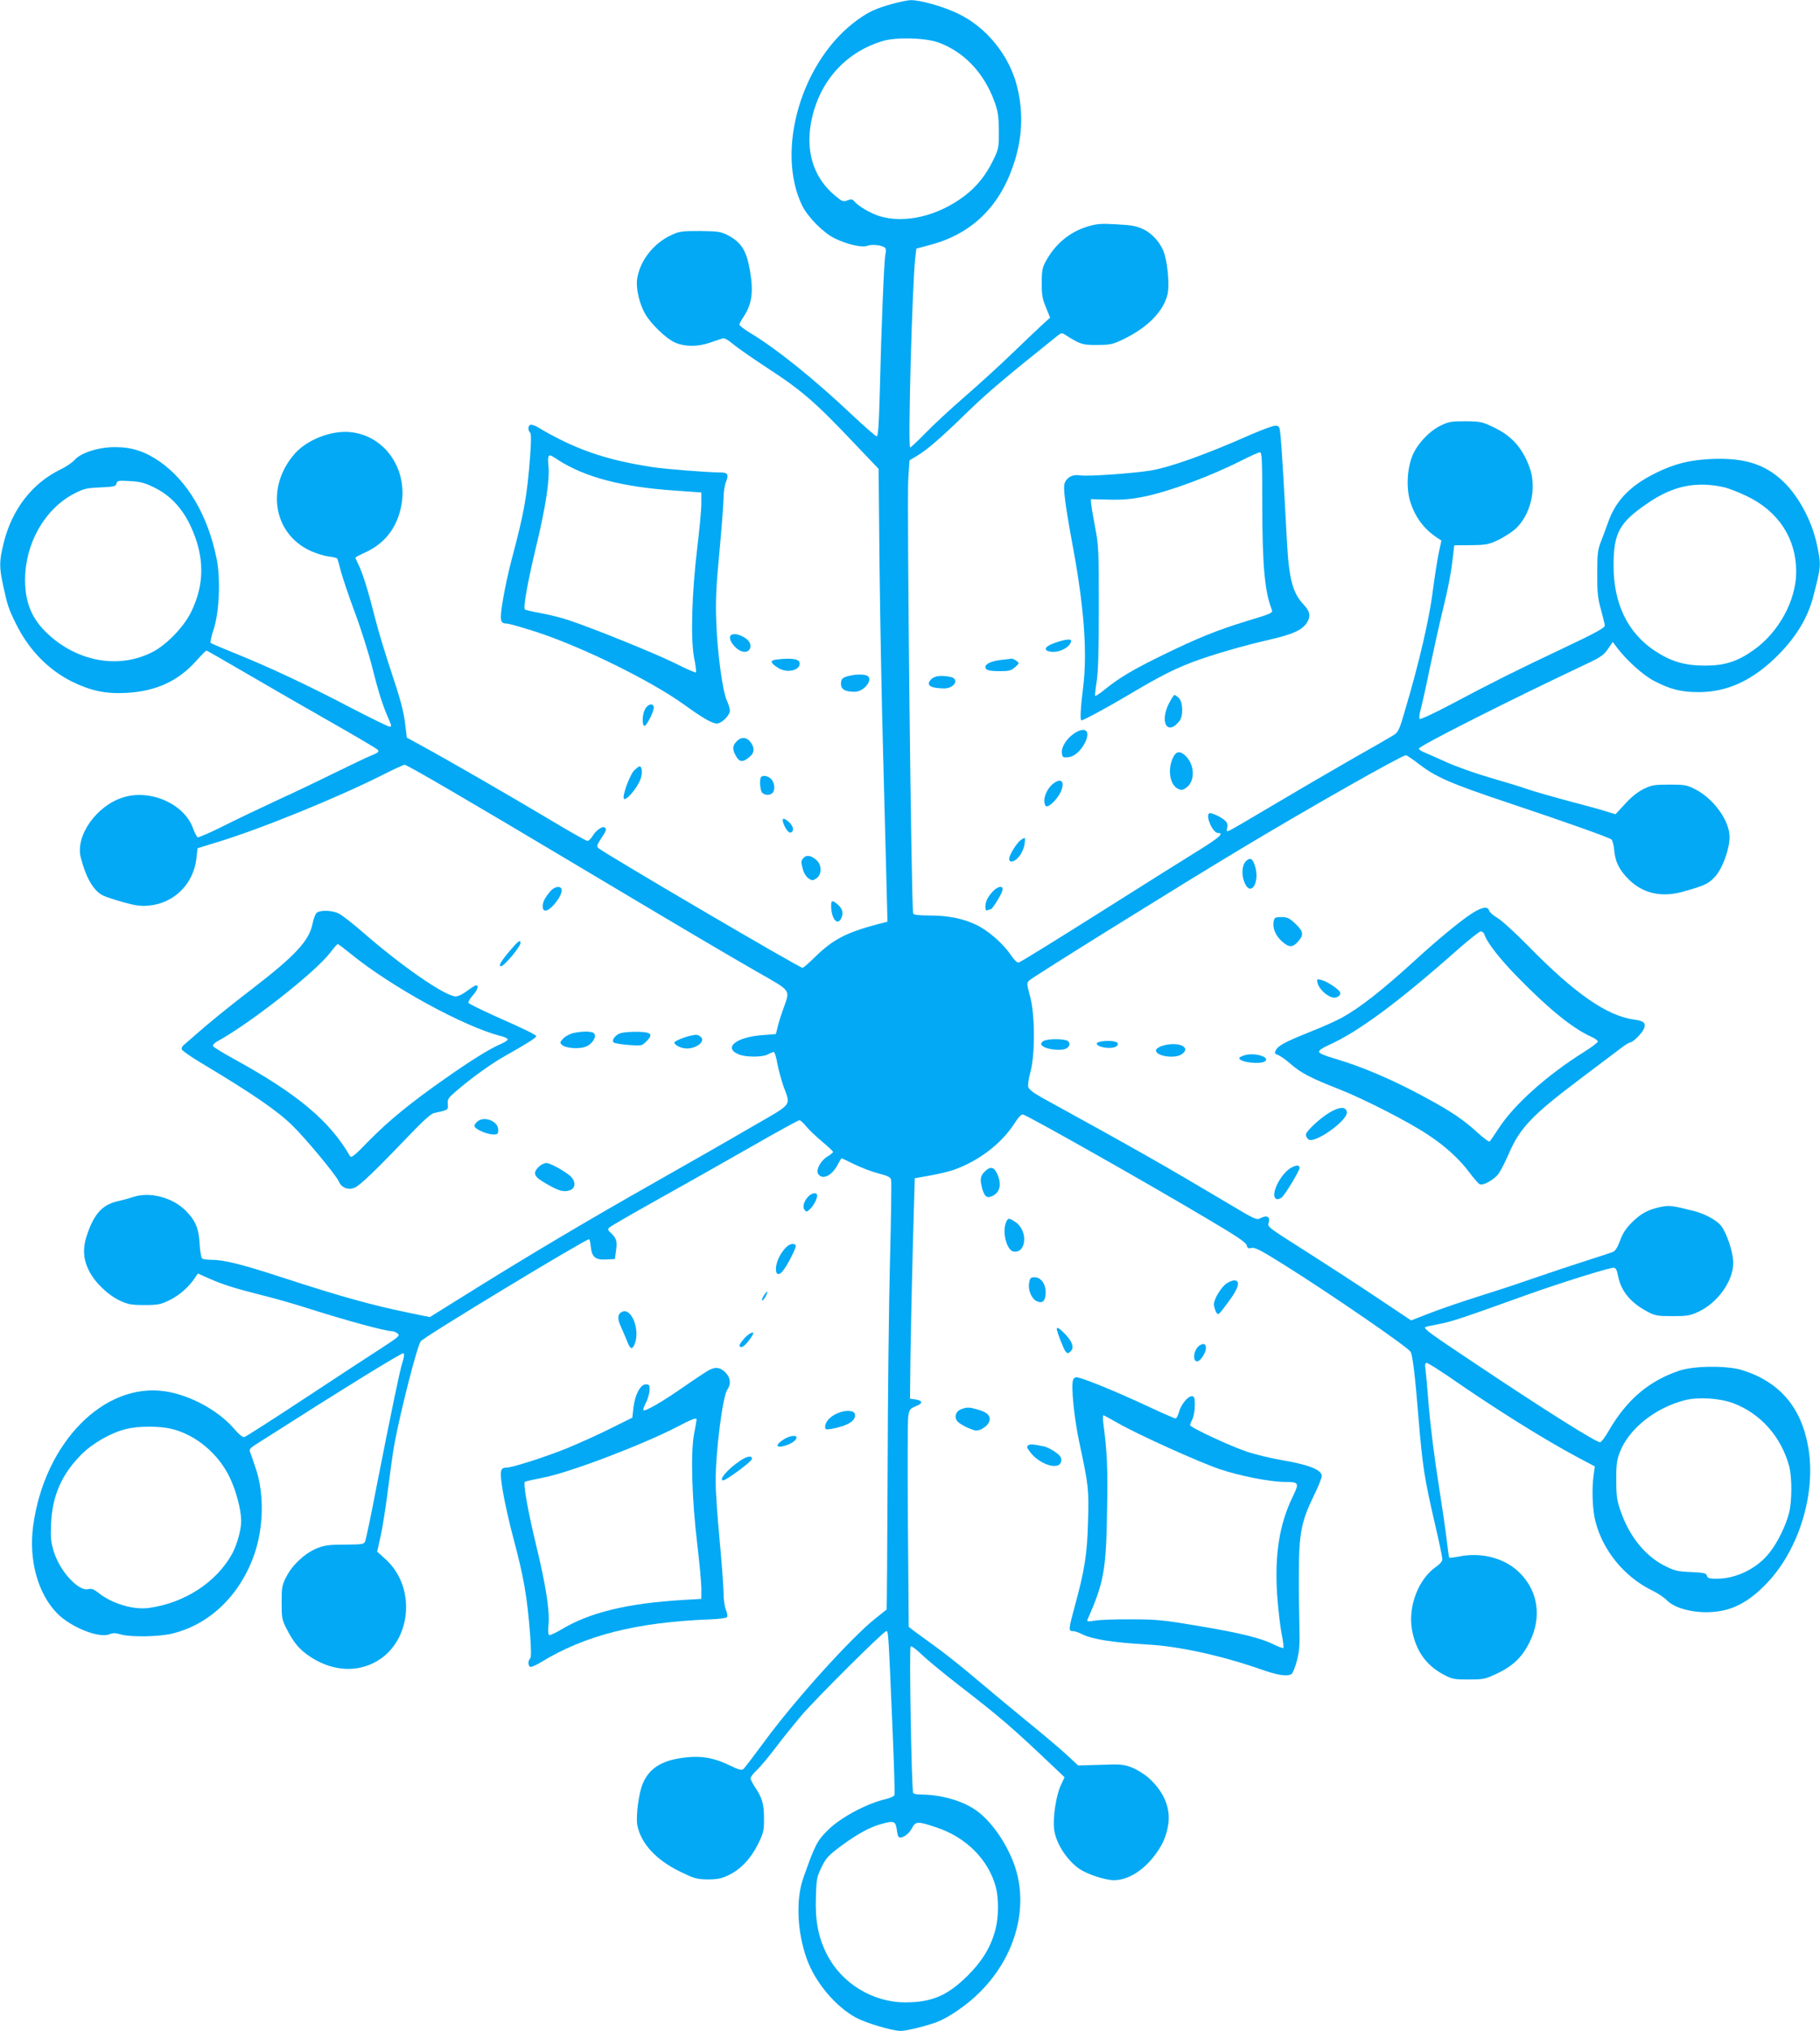 <?xml version="1.0" standalone="no"?>
<!DOCTYPE svg PUBLIC "-//W3C//DTD SVG 20010904//EN"
 "http://www.w3.org/TR/2001/REC-SVG-20010904/DTD/svg10.dtd">
<svg version="1.0" xmlns="http://www.w3.org/2000/svg"
 width="1147pt" height="1280pt" viewBox="0 0 1147 1280"
 preserveAspectRatio="xMidYMid meet">
<g transform="translate(0,1280) scale(0.1,-0.1)"
fill="#03a9f4" stroke="none">
<path d="M5625 12776 c-106 -30 -146 -48 -219 -100 -353 -252 -522 -823 -349
-1175 36 -71 133 -169 203 -203 83 -40 172 -60 207 -47 29 11 90 4 110 -12 7
-7 8 -21 3 -42 -8 -33 -25 -431 -36 -889 -5 -188 -10 -258 -19 -258 -6 0 -76
61 -156 136 -236 223 -474 415 -637 513 -39 24 -72 48 -72 55 0 6 11 27 24 46
55 82 66 158 42 297 -23 128 -55 178 -146 224 -40 19 -60 22 -170 23 -114 0
-130 -2 -180 -26 -114 -53 -199 -164 -215 -279 -8 -57 15 -156 52 -219 37 -63
129 -152 185 -178 62 -28 145 -29 224 -1 32 11 67 23 77 26 12 4 34 -8 66 -35
27 -23 121 -88 209 -146 230 -150 308 -218 571 -496 l138 -145 6 -620 c4 -341
14 -861 22 -1155 8 -294 17 -657 21 -807 l7 -272 -59 -15 c-202 -54 -282 -96
-393 -203 -40 -40 -78 -73 -83 -73 -20 0 -1255 725 -1287 755 -12 12 -9 21 18
61 34 52 36 60 21 69 -15 10 -56 -20 -76 -55 -10 -16 -24 -30 -32 -30 -7 0
-118 62 -245 139 -235 140 -622 364 -798 460 l-95 52 -12 97 c-9 71 -31 153
-81 302 -38 113 -86 270 -106 350 -41 164 -79 288 -106 342 -11 21 -19 40 -19
43 0 3 26 17 57 31 123 55 199 149 229 282 53 237 -98 460 -323 479 -119 10
-268 -49 -345 -136 -184 -209 -137 -503 97 -612 34 -16 86 -32 114 -36 28 -3
54 -9 57 -14 2 -4 13 -41 23 -82 11 -40 49 -154 86 -253 37 -98 87 -256 111
-350 40 -160 68 -247 108 -336 14 -33 14 -38 1 -38 -8 0 -122 56 -253 124
-259 136 -508 253 -727 341 -77 31 -143 59 -147 63 -4 4 4 43 19 87 35 108 44
318 18 445 -55 271 -182 487 -357 610 -92 64 -176 92 -281 92 -103 1 -219 -36
-257 -81 -14 -16 -55 -44 -91 -61 -176 -86 -303 -250 -355 -459 -29 -117 -30
-151 -4 -272 26 -122 35 -149 81 -241 80 -163 204 -290 353 -364 119 -58 211
-78 341 -71 188 10 327 74 441 201 32 36 62 66 65 66 3 0 118 -66 255 -146
137 -80 376 -218 531 -306 155 -88 287 -166 294 -174 9 -12 2 -18 -42 -36 -30
-12 -138 -64 -240 -114 -103 -51 -263 -127 -355 -169 -93 -43 -240 -113 -328
-157 -87 -44 -163 -77 -170 -75 -6 3 -19 28 -29 55 -54 155 -270 251 -442 196
-167 -52 -301 -242 -266 -378 32 -127 80 -210 140 -240 14 -7 70 -26 124 -41
77 -22 112 -27 161 -23 161 13 286 135 304 299 l7 63 120 37 c270 81 763 282
1046 425 69 35 132 64 139 64 16 0 410 -230 1105 -645 684 -408 884 -526 1120
-662 217 -124 205 -107 161 -233 -15 -41 -31 -93 -36 -116 l-10 -41 -86 -7
c-165 -12 -248 -80 -149 -121 44 -19 152 -19 185 0 14 8 30 14 36 15 6 0 16
-31 22 -69 7 -37 24 -102 38 -142 47 -134 68 -107 -198 -261 -128 -75 -401
-231 -606 -347 -429 -243 -786 -455 -1160 -688 l-263 -164 -127 26 c-235 48
-440 105 -807 225 -252 82 -363 110 -442 110 -26 0 -53 4 -59 8 -6 4 -13 45
-16 92 -5 99 -26 148 -89 211 -82 82 -224 119 -326 86 -27 -9 -71 -21 -98 -27
-97 -21 -150 -78 -194 -205 -31 -87 -28 -158 9 -232 37 -75 120 -155 197 -191
50 -23 71 -27 153 -27 87 0 101 3 161 32 62 31 122 84 160 143 l16 24 69 -31
c88 -39 164 -63 339 -107 77 -19 203 -55 280 -80 256 -81 494 -146 537 -146 8
0 23 -6 33 -14 18 -13 10 -20 -100 -92 -66 -42 -284 -185 -484 -317 -200 -132
-372 -242 -381 -244 -10 -3 -35 17 -68 56 -100 114 -274 208 -430 232 -387 59
-763 -325 -833 -849 -29 -215 30 -427 152 -551 86 -87 263 -158 329 -131 21 9
38 9 71 -1 62 -18 240 -15 323 5 240 58 432 245 521 506 57 169 60 378 7 535
-17 50 -33 98 -37 107 -5 12 4 23 32 41 591 377 929 585 936 578 6 -6 3 -29
-7 -58 -16 -50 -67 -294 -167 -803 -32 -168 -63 -314 -68 -325 -7 -18 -18 -19
-127 -20 -100 0 -128 -4 -176 -23 -76 -31 -156 -105 -193 -179 -28 -53 -30
-67 -30 -163 0 -98 2 -109 32 -167 44 -86 79 -128 144 -172 131 -88 278 -104
403 -42 236 116 278 469 77 653 l-54 49 21 94 c12 51 33 185 47 297 14 112 32
241 41 288 37 202 144 621 166 647 24 30 1037 643 1061 643 3 0 7 -20 10 -45
7 -68 28 -86 96 -83 l56 3 7 50 c9 61 3 81 -30 112 -22 20 -24 26 -11 37 8 8
145 87 304 176 160 89 423 238 586 331 162 93 301 169 307 169 6 0 25 -17 42
-38 17 -21 62 -64 100 -96 39 -32 70 -62 70 -66 0 -5 -16 -17 -35 -29 -43 -25
-74 -84 -59 -109 26 -42 88 -12 124 59 11 21 22 39 24 39 2 0 39 -18 82 -39
44 -21 112 -47 152 -57 58 -15 74 -23 78 -40 3 -12 0 -239 -7 -505 -7 -266
-14 -871 -15 -1343 -2 -472 -5 -859 -6 -860 -2 -1 -34 -27 -73 -58 -158 -127
-511 -519 -701 -779 -64 -87 -122 -163 -130 -169 -10 -9 -30 -3 -86 24 -90 44
-169 60 -262 51 -156 -14 -242 -64 -285 -166 -25 -56 -44 -204 -35 -259 21
-116 117 -222 272 -297 89 -43 103 -47 172 -48 60 0 86 5 130 26 76 35 142
105 187 196 35 71 38 84 38 162 0 92 -11 129 -57 198 -15 23 -28 48 -28 55 0
8 18 32 41 53 23 22 75 85 117 140 41 55 114 145 160 200 96 112 521 535 538
535 13 0 13 -6 40 -643 9 -208 14 -384 11 -391 -3 -8 -29 -19 -59 -26 -115
-27 -276 -113 -355 -189 -73 -71 -85 -94 -160 -306 -49 -137 -39 -346 23 -515
55 -149 183 -299 310 -367 66 -35 229 -83 282 -83 35 0 163 32 227 56 75 29
190 108 266 184 207 204 299 481 243 733 -34 156 -151 341 -265 419 -86 60
-219 97 -346 98 -23 0 -45 4 -48 10 -10 17 -26 913 -16 923 5 5 34 -16 72 -53
35 -33 138 -118 228 -188 263 -203 342 -271 608 -524 l62 -59 -24 -52 c-29
-63 -50 -199 -42 -273 9 -87 78 -196 160 -253 50 -34 163 -71 217 -71 84 0
176 54 249 146 52 66 77 118 91 190 22 110 -20 217 -119 307 -29 26 -77 55
-109 68 -51 19 -71 21 -197 16 l-140 -4 -70 65 c-38 35 -140 122 -225 191 -85
69 -234 193 -330 274 -96 82 -224 184 -285 227 -60 44 -121 87 -134 98 l-24
19 -5 640 c-3 352 -2 661 2 687 7 43 11 48 47 63 47 18 46 36 -2 43 l-34 5 3
270 c2 149 9 461 15 694 l12 425 95 17 c52 9 118 25 145 34 159 55 302 163
386 291 30 47 46 63 58 59 54 -20 779 -430 1164 -659 179 -106 239 -146 244
-164 4 -19 10 -22 32 -17 21 4 60 -16 206 -108 297 -186 780 -519 795 -547 13
-24 28 -147 50 -420 25 -301 37 -377 100 -650 28 -119 50 -225 50 -237 0 -12
-15 -31 -40 -48 -112 -78 -178 -252 -151 -399 24 -129 87 -219 193 -277 60
-32 68 -34 163 -34 96 0 104 2 183 39 96 46 155 102 200 193 83 163 55 335
-73 452 -92 83 -231 118 -365 92 -34 -7 -64 -10 -66 -8 -3 2 -9 47 -15 98 -5
52 -30 220 -54 374 -25 154 -51 368 -60 475 -8 107 -18 214 -21 238 -5 32 -3
42 7 42 8 0 70 -39 139 -86 299 -207 593 -391 813 -509 l108 -57 -8 -57 c-12
-86 -7 -219 12 -291 47 -183 182 -348 355 -433 36 -17 79 -46 95 -63 43 -45
146 -76 252 -75 146 1 257 55 382 187 200 212 307 565 257 852 -44 255 -183
415 -421 488 -95 28 -298 26 -390 -4 -191 -64 -331 -182 -443 -374 -24 -43
-51 -78 -58 -78 -26 0 -352 205 -781 492 -294 196 -331 223 -321 234 3 2 42
11 87 19 81 16 134 33 551 183 206 74 519 172 549 172 14 0 21 -13 29 -55 19
-94 80 -167 185 -222 47 -25 62 -28 157 -28 93 0 111 3 163 27 122 57 220 194
220 307 1 65 -39 185 -76 235 -28 36 -106 78 -177 95 -136 34 -149 35 -205 24
-79 -17 -124 -41 -181 -98 -37 -37 -58 -69 -74 -114 -15 -41 -31 -66 -44 -71
-12 -5 -91 -31 -176 -58 -85 -27 -234 -77 -330 -110 -96 -34 -256 -86 -355
-117 -99 -31 -232 -77 -296 -102 l-116 -45 -214 143 c-118 79 -304 200 -414
270 -289 184 -277 174 -269 205 9 35 -12 47 -49 28 -28 -15 -31 -14 -220 99
-383 228 -569 334 -1157 657 -60 34 -86 54 -90 70 -3 13 3 55 14 94 30 111 29
362 -2 475 -22 81 -22 85 -5 102 24 23 956 603 1328 826 439 264 1020 593
1045 593 6 0 43 -25 83 -56 107 -82 198 -122 557 -242 374 -125 640 -220 656
-233 6 -5 14 -35 17 -67 6 -72 32 -125 89 -182 90 -91 208 -118 344 -80 136
38 161 50 202 94 47 51 92 174 92 251 0 103 -101 242 -217 301 -53 27 -67 29
-163 29 -95 0 -111 -3 -162 -28 -37 -18 -78 -51 -117 -94 l-60 -65 -48 15
c-26 9 -134 39 -238 66 -105 28 -224 62 -265 76 -41 15 -151 48 -244 75 -92
27 -212 70 -265 94 -54 25 -117 52 -140 62 -23 9 -40 21 -39 26 7 20 568 303
1057 534 87 41 108 55 134 93 l31 45 30 -40 c62 -80 162 -170 231 -206 104
-54 174 -71 286 -70 171 1 324 70 472 211 129 123 209 252 245 393 50 195 50
194 22 328 -28 132 -99 273 -185 368 -121 131 -261 180 -485 169 -136 -7 -230
-31 -347 -89 -159 -79 -249 -172 -297 -306 -15 -42 -37 -102 -49 -132 -18 -47
-21 -76 -21 -195 0 -117 3 -154 23 -225 13 -47 24 -93 25 -103 1 -13 -58 -46
-259 -141 -294 -139 -437 -210 -710 -355 -104 -55 -193 -97 -198 -92 -5 5 -1
33 7 62 8 30 34 144 56 254 23 110 61 281 85 380 25 99 51 229 57 289 l13 109
105 1 c95 1 111 4 171 32 37 18 85 49 108 69 98 89 138 259 91 388 -46 126
-114 201 -229 255 -71 34 -82 36 -176 37 -90 0 -106 -3 -157 -28 -73 -36 -150
-119 -179 -195 -33 -86 -37 -209 -9 -291 32 -96 87 -168 170 -222 l24 -16 -17
-79 c-9 -43 -26 -153 -38 -244 -21 -169 -87 -454 -172 -739 -39 -135 -44 -145
-77 -166 -19 -12 -141 -82 -270 -155 -129 -74 -350 -203 -491 -287 -141 -84
-264 -156 -274 -159 -15 -6 -17 -3 -11 19 4 17 1 31 -10 42 -25 25 -95 58
-105 48 -21 -21 25 -123 57 -123 40 0 10 -27 -108 -101 -73 -45 -357 -223
-632 -397 -274 -173 -505 -316 -515 -318 -10 -3 -27 13 -50 46 -49 73 -142
154 -216 190 -86 41 -178 60 -298 60 -69 0 -99 4 -102 13 -12 38 -40 2582 -31
2739 l8 117 44 26 c66 39 153 114 319 276 124 121 251 228 571 484 22 17 27
18 47 5 96 -61 109 -65 202 -64 82 0 96 3 165 36 155 75 255 178 279 287 11
53 1 179 -20 249 -19 64 -72 127 -131 156 -44 21 -73 27 -169 32 -102 6 -125
4 -186 -14 -114 -35 -205 -112 -264 -222 -20 -38 -24 -59 -24 -135 0 -75 5
-101 27 -153 l26 -64 -56 -51 c-31 -29 -115 -108 -187 -178 -71 -69 -204 -190
-295 -269 -91 -79 -203 -183 -250 -232 -47 -48 -89 -88 -94 -88 -15 0 13 1027
32 1194 l7 59 89 24 c256 68 432 236 522 501 58 170 65 333 23 500 -49 193
-192 370 -369 455 -95 46 -242 88 -303 86 -18 -1 -68 -11 -112 -23z m290 -244
c161 -59 288 -193 353 -374 22 -62 26 -90 27 -183 0 -106 -1 -113 -36 -185
-46 -95 -103 -166 -182 -226 -167 -126 -375 -175 -535 -126 -57 18 -135 64
-160 95 -10 12 -19 13 -42 4 -26 -10 -33 -7 -75 28 -143 117 -195 294 -146
499 56 236 219 411 446 478 86 25 267 20 350 -10z m-4942 -2805 c100 -49 175
-129 228 -242 89 -190 90 -367 3 -543 -45 -92 -152 -204 -240 -250 -209 -109
-469 -66 -660 110 -102 94 -146 198 -146 343 0 228 122 444 304 541 67 35 81
38 170 42 86 4 97 6 102 24 4 19 11 20 85 16 67 -4 93 -11 154 -41z m9897 1
c25 -6 87 -30 139 -55 199 -95 311 -267 311 -476 0 -182 -110 -383 -271 -496
-101 -71 -180 -96 -304 -96 -128 0 -215 26 -319 95 -169 114 -257 296 -257
535 0 205 35 271 214 393 161 111 308 141 487 100z m54 -5772 c172 -65 302
-212 352 -398 18 -70 18 -219 -1 -293 -21 -83 -74 -190 -124 -252 -78 -99
-209 -163 -331 -163 -48 0 -58 3 -63 19 -4 16 -17 19 -99 23 -83 3 -104 8
-162 37 -125 61 -227 186 -282 346 -24 69 -28 95 -28 195 -1 95 3 125 21 174
56 149 223 283 411 331 85 22 220 13 306 -19z m-9845 -161 c152 -36 295 -154
368 -305 41 -85 73 -205 73 -277 0 -54 -26 -148 -56 -204 -99 -181 -300 -312
-525 -343 -97 -14 -234 27 -317 94 -31 24 -45 30 -66 24 -61 -15 -180 114
-217 238 -18 58 -21 87 -17 176 8 175 66 308 188 432 73 74 190 141 287 164
77 19 203 19 282 1z m4572 -2522 c3 -24 8 -46 12 -50 16 -15 63 14 83 52 24
47 36 48 154 8 189 -62 330 -204 376 -377 18 -68 18 -187 -1 -261 -28 -112
-82 -202 -175 -295 -127 -127 -227 -170 -395 -170 -206 0 -402 121 -494 303
-54 107 -74 211 -69 357 3 119 6 131 36 193 29 59 43 73 127 136 103 75 176
115 252 136 75 21 87 17 94 -32z"/>
<path d="M3343 10123 c-16 -6 -17 -35 -2 -50 7 -7 7 -51 0 -149 -20 -255 -37
-351 -115 -645 -20 -74 -45 -190 -56 -257 -22 -133 -19 -152 24 -152 13 0 96
-24 187 -53 289 -95 717 -305 929 -457 119 -86 178 -120 208 -120 30 0 82 52
82 81 0 13 -9 41 -19 63 -27 57 -61 308 -67 500 -5 128 -1 217 20 438 14 152
26 306 26 341 0 36 7 81 16 102 18 43 10 57 -32 57 -90 1 -343 21 -424 33
-302 45 -500 114 -735 255 -16 9 -36 15 -42 13z m176 -223 c169 -108 400 -169
734 -192 l167 -12 0 -71 c0 -38 -12 -164 -26 -280 -34 -283 -42 -568 -20 -689
10 -48 15 -91 12 -94 -3 -3 -61 22 -128 56 -127 63 -512 219 -670 272 -50 17
-131 37 -182 46 -50 9 -94 19 -98 23 -12 11 18 177 72 401 59 246 84 412 77
496 -6 56 -3 74 11 74 3 0 26 -13 51 -30z"/>
<path d="M7890 10064 c-289 -128 -507 -206 -635 -229 -107 -18 -398 -39 -448
-31 -45 8 -83 -11 -97 -48 -11 -31 1 -129 55 -421 68 -372 88 -655 61 -867
-16 -128 -20 -208 -11 -208 14 0 165 82 305 165 185 110 273 155 392 201 119
45 323 105 491 143 144 33 203 60 233 106 26 40 20 72 -19 113 -71 75 -94 162
-107 407 -17 324 -32 579 -39 650 -6 66 -8 70 -31 72 -14 1 -81 -23 -150 -53z
m65 -451 c1 -380 15 -539 60 -655 8 -21 2 -24 -160 -73 -180 -55 -309 -107
-520 -210 -197 -96 -280 -146 -373 -221 -30 -25 -57 -42 -60 -40 -2 3 2 43 9
88 10 61 14 187 14 468 0 363 -1 392 -24 510 -13 69 -24 136 -25 150 l-1 24
115 -3 c86 -2 140 3 216 18 169 35 425 130 629 234 50 25 97 46 105 46 13 1
15 -43 15 -336z"/>
<path d="M4618 8802 c-53 -11 25 -117 80 -110 37 4 43 51 10 78 -28 24 -67 37
-90 32z"/>
<path d="M6647 8748 c-67 -23 -76 -51 -18 -56 54 -5 121 34 121 70 0 13 -42 8
-103 -14z"/>
<path d="M4892 8643 c-40 -5 -38 -20 8 -50 55 -38 140 -21 140 26 0 28 -48 36
-148 24z"/>
<path d="M6310 8641 c-61 -7 -100 -25 -100 -45 0 -20 23 -26 95 -26 54 0 68 4
92 25 27 24 28 25 9 40 -11 8 -25 14 -30 14 -6 -1 -36 -5 -66 -8z"/>
<path d="M5354 8541 c-46 -11 -54 -19 -54 -52 0 -34 27 -49 86 -49 65 0 126
89 72 104 -29 7 -64 6 -104 -3z"/>
<path d="M5869 8519 c-36 -36 -9 -56 77 -58 68 -2 105 60 43 73 -59 11 -98 7
-120 -15z"/>
<path d="M7367 8367 c-60 -119 -10 -206 65 -113 26 31 24 120 -2 146 -11 11
-24 20 -28 20 -4 0 -20 -24 -35 -53z"/>
<path d="M4065 8330 c-17 -32 -20 -96 -5 -105 11 -7 60 86 60 115 0 31 -37 25
-55 -10z"/>
<path d="M6769 8177 c-47 -32 -81 -85 -77 -122 3 -27 6 -30 36 -28 42 2 87 42
114 101 31 69 -6 94 -73 49z"/>
<path d="M4642 8127 c-26 -27 -27 -48 -7 -86 24 -47 47 -49 93 -8 28 25 28 56
1 91 -25 32 -59 33 -87 3z"/>
<path d="M7395 8030 c-39 -75 -24 -177 30 -202 22 -10 30 -8 53 9 54 40 52
140 -4 197 -35 34 -60 33 -79 -4z"/>
<path d="M3996 7944 c-23 -24 -66 -133 -66 -170 0 -43 93 63 110 126 10 37 5
70 -10 70 -4 0 -19 -12 -34 -26z"/>
<path d="M4797 7903 c-11 -10 -8 -72 3 -94 12 -21 50 -25 68 -7 19 19 14 66
-8 88 -20 20 -50 26 -63 13z"/>
<path d="M6643 7865 c-48 -33 -76 -109 -54 -143 12 -20 72 36 96 87 27 62 6
90 -42 56z"/>
<path d="M4935 7618 c11 -37 35 -70 48 -65 22 7 19 36 -7 62 -32 31 -50 33
-41 3z"/>
<path d="M6432 7505 c-25 -19 -72 -94 -72 -118 0 -29 38 -19 65 18 15 19 29
52 32 75 6 45 6 46 -25 25z"/>
<path d="M5066 7395 c-19 -19 -19 -27 -5 -78 5 -20 21 -44 34 -53 23 -15 27
-15 50 0 34 22 35 83 3 113 -33 30 -63 37 -82 18z"/>
<path d="M7851 7371 c-23 -23 -28 -81 -10 -128 40 -105 104 -2 66 106 -15 43
-30 48 -56 22z"/>
<path d="M3473 7188 c-37 -42 -53 -72 -53 -100 0 -47 43 -31 90 34 37 51 40
88 7 88 -13 0 -33 -10 -44 -22z"/>
<path d="M6258 7183 c-34 -37 -48 -66 -48 -98 0 -21 4 -26 16 -21 9 3 17 6 19
6 9 0 64 89 71 113 5 22 3 27 -13 27 -11 0 -31 -12 -45 -27z"/>
<path d="M5239 7108 c-7 -83 34 -149 61 -99 17 32 11 61 -16 86 -30 28 -43 31
-45 13z"/>
<path d="M9273 7041 c-69 -45 -214 -164 -358 -296 -205 -187 -344 -296 -458
-359 -34 -19 -125 -60 -202 -90 -156 -63 -199 -85 -215 -116 -9 -17 -7 -22 16
-30 14 -6 49 -30 77 -55 65 -57 128 -90 307 -160 161 -64 441 -207 564 -290
106 -70 194 -151 257 -235 28 -38 57 -71 65 -74 23 -9 90 29 118 66 13 18 42
74 64 125 71 165 146 244 457 478 105 79 214 162 244 184 29 23 58 41 65 41
17 0 77 60 87 88 13 35 -2 48 -63 56 -170 23 -374 164 -668 465 -80 81 -166
160 -192 175 -26 15 -50 36 -53 47 -10 29 -45 23 -112 -20z m82 -130 c15 -50
98 -156 209 -269 196 -201 348 -324 464 -376 23 -10 42 -24 42 -30 0 -6 -39
-36 -87 -66 -231 -144 -442 -333 -537 -480 -27 -41 -53 -79 -57 -84 -4 -5 -40
21 -79 57 -85 78 -162 131 -325 219 -205 112 -404 197 -580 248 -56 16 -91 32
-92 40 -2 10 20 25 60 43 186 83 439 270 817 605 69 61 133 111 142 112 9 0
19 -9 23 -19z"/>
<path d="M1997 7048 c-9 -7 -21 -38 -27 -68 -20 -107 -107 -201 -370 -404
-162 -124 -289 -228 -376 -305 -29 -25 -59 -52 -68 -59 -8 -6 -13 -19 -10 -27
4 -8 56 -45 118 -82 329 -197 479 -300 578 -396 85 -83 276 -313 293 -353 17
-40 60 -57 101 -39 34 15 132 109 331 317 98 103 149 149 169 153 89 19 89 19
86 56 -3 31 3 39 50 80 104 89 225 176 318 228 120 67 190 111 190 120 -1 9
-75 45 -260 127 -91 41 -166 78 -168 84 -2 6 10 26 27 46 31 34 40 64 21 64
-5 0 -30 -16 -56 -35 -26 -20 -57 -35 -72 -35 -66 0 -347 195 -592 410 -58 50
-122 100 -142 111 -42 22 -116 25 -141 7z m213 -259 c252 -207 720 -463 948
-519 23 -6 42 -15 42 -21 0 -5 -19 -18 -42 -28 -71 -30 -194 -107 -353 -219
-220 -154 -356 -266 -480 -392 -96 -99 -111 -110 -120 -95 -128 221 -330 390
-724 607 -74 40 -136 79 -139 85 -2 7 11 21 28 30 208 114 620 438 712 560 22
29 43 53 47 53 3 0 40 -28 81 -61z"/>
<path d="M8027 6994 c-8 -44 11 -90 52 -127 43 -39 66 -40 99 -4 40 44 38 65
-12 113 -40 38 -52 44 -90 44 -39 0 -44 -3 -49 -26z"/>
<path d="M3210 6804 c-53 -63 -71 -94 -53 -94 20 0 123 123 123 146 0 25 -14
14 -70 -52z"/>
<path d="M8304 6603 c8 -34 56 -80 92 -89 33 -9 63 18 45 39 -20 24 -84 64
-115 71 -27 7 -28 6 -22 -21z"/>
<path d="M3617 6290 c-21 -4 -51 -19 -65 -33 -23 -24 -25 -29 -12 -41 25 -25
120 -30 160 -9 41 21 63 68 40 83 -17 11 -68 11 -123 0z"/>
<path d="M3913 6289 c-34 -10 -61 -45 -46 -59 4 -5 46 -12 93 -16 84 -6 85 -6
113 22 45 45 34 59 -53 61 -41 1 -90 -3 -107 -8z"/>
<path d="M4355 6273 c-40 -8 -105 -35 -105 -43 0 -13 26 -30 58 -36 67 -14
148 42 106 73 -18 13 -24 14 -59 6z"/>
<path d="M6569 6234 c-11 -14 -11 -18 5 -29 25 -19 107 -28 139 -16 34 13 36
46 5 55 -47 12 -135 7 -149 -10z"/>
<path d="M6927 6233 c-30 -8 -13 -27 32 -35 51 -9 93 5 85 27 -6 15 -73 20
-117 8z"/>
<path d="M7320 6207 c-19 -7 -35 -19 -35 -27 0 -37 120 -55 163 -24 66 46 -30
84 -128 51z"/>
<path d="M7843 6149 c-18 -5 -33 -14 -33 -18 0 -25 128 -41 160 -21 42 26 -63
59 -127 39z"/>
<path d="M8382 5790 c-63 -37 -152 -120 -152 -142 0 -9 7 -22 16 -29 37 -31
250 120 242 172 -5 35 -44 35 -106 -1z"/>
<path d="M3013 5735 c-13 -9 -23 -23 -23 -31 0 -19 75 -53 118 -54 29 0 32 3
32 30 0 51 -83 87 -127 55z"/>
<path d="M3394 5445 c-39 -40 -29 -62 51 -107 80 -46 110 -53 148 -39 32 12
36 48 10 80 -26 30 -133 91 -160 91 -13 0 -35 -11 -49 -25z"/>
<path d="M8142 5443 c-71 -35 -143 -182 -97 -200 9 -3 24 2 34 11 22 20 111
168 111 184 0 19 -15 21 -48 5z"/>
<path d="M6205 5415 c-27 -26 -30 -50 -15 -106 15 -53 32 -64 68 -45 46 24 56
76 25 141 -20 42 -44 45 -78 10z"/>
<path d="M5093 5258 c-28 -31 -37 -66 -22 -84 10 -13 14 -12 31 3 24 21 48 66
48 88 0 22 -33 18 -57 -7z"/>
<path d="M6339 5093 c-24 -62 7 -175 49 -181 82 -12 91 132 13 185 -43 29 -49
29 -62 -4z"/>
<path d="M4944 4928 c-34 -41 -54 -88 -54 -128 0 -34 18 -40 42 -12 28 32 89
152 83 162 -12 20 -44 10 -71 -22z"/>
<path d="M6486 4716 c-9 -45 15 -102 48 -117 37 -17 56 3 56 56 0 54 -30 95
-70 95 -24 0 -29 -5 -34 -34z"/>
<path d="M7727 4709 c-34 -26 -77 -98 -77 -130 1 -13 7 -35 14 -48 13 -23 14
-22 74 59 68 90 83 140 40 140 -13 0 -35 -10 -51 -21z"/>
<path d="M4814 4635 c-9 -14 -14 -28 -11 -31 3 -3 13 8 22 25 19 37 12 41 -11
6z"/>
<path d="M3922 4533 c-29 -12 -33 -42 -11 -90 12 -27 30 -68 40 -93 20 -53 32
-59 47 -25 39 85 -15 233 -76 208z"/>
<path d="M6660 4424 c0 -17 45 -131 56 -143 11 -12 16 -12 28 -1 27 22 18 58
-25 105 -38 41 -59 55 -59 39z"/>
<path d="M4691 4365 c-34 -39 -39 -55 -17 -55 13 0 49 40 70 78 16 27 -24 10
-53 -23z"/>
<path d="M7557 4318 c-35 -27 -43 -98 -12 -98 20 0 55 54 55 84 0 28 -16 33
-43 14z"/>
<path d="M4465 4163 c-16 -9 -86 -55 -155 -103 -133 -93 -245 -158 -255 -148
-3 3 4 25 16 48 12 23 22 58 23 78 1 33 -2 37 -24 37 -34 0 -69 -66 -78 -147
l-7 -63 -135 -67 c-74 -37 -195 -92 -268 -122 -130 -54 -353 -126 -391 -126
-40 0 -43 -21 -21 -155 12 -69 41 -199 65 -288 67 -251 87 -368 106 -611 7
-98 7 -142 0 -149 -14 -14 -14 -44 0 -52 6 -4 36 9 67 28 279 171 603 253
1071 271 51 2 97 8 102 13 6 6 3 24 -6 46 -8 20 -15 66 -15 104 0 37 -11 190
-25 338 -14 149 -25 313 -25 365 0 192 44 539 74 582 25 35 20 76 -13 109 -33
32 -62 36 -106 12z m-75 -310 c0 -3 -7 -45 -16 -92 -22 -117 -14 -405 20 -691
14 -118 26 -244 26 -281 l0 -66 -117 -7 c-351 -21 -588 -79 -767 -187 -37 -22
-71 -37 -76 -34 -5 3 -7 33 -3 68 8 86 -18 251 -79 502 -53 220 -82 386 -70
396 4 3 58 15 119 27 162 31 619 205 838 318 97 51 125 61 125 47z"/>
<path d="M6763 4104 c-14 -38 6 -245 41 -404 56 -263 59 -285 53 -488 -5 -204
-21 -308 -83 -533 -40 -148 -41 -159 -14 -159 12 0 37 -8 58 -19 67 -33 191
-53 417 -66 197 -11 463 -70 705 -154 113 -40 171 -49 199 -32 8 5 23 42 34
83 16 61 19 97 16 218 -2 80 -4 235 -3 345 0 239 16 320 95 480 27 55 49 110
49 122 0 40 -82 72 -260 102 -64 11 -158 34 -210 51 -108 36 -360 154 -360
168 0 5 7 23 15 38 8 16 15 55 15 87 0 49 -3 57 -19 57 -26 0 -68 -52 -81
-100 -6 -22 -16 -40 -21 -40 -6 0 -73 29 -148 64 -226 106 -446 196 -479 196
-7 0 -15 -7 -19 -16z m282 -273 c127 -73 504 -243 640 -290 127 -43 320 -81
413 -81 89 0 91 -6 49 -93 -84 -173 -115 -365 -98 -622 6 -82 18 -189 27 -237
10 -48 15 -90 12 -94 -3 -3 -29 6 -57 20 -81 41 -208 73 -476 118 -225 38
-267 42 -425 42 -96 1 -199 -3 -229 -8 -44 -7 -53 -6 -48 5 104 235 118 313
124 684 5 276 1 365 -24 558 -3 26 -3 47 1 47 3 0 44 -22 91 -49z"/>
<path d="M6057 3918 c-34 -12 -46 -52 -22 -77 9 -11 39 -29 67 -41 43 -18 54
-20 80 -9 16 7 37 23 45 36 25 38 5 69 -58 87 -60 18 -73 19 -112 4z"/>
<path d="M5274 3891 c-45 -20 -74 -54 -74 -84 0 -17 5 -18 38 -13 105 19 158
52 150 93 -5 26 -63 28 -114 4z"/>
<path d="M4944 3731 c-61 -37 -57 -61 5 -42 40 12 71 34 71 52 0 16 -43 10
-76 -10z"/>
<path d="M6481 3691 c-12 -8 -10 -15 12 -44 62 -81 188 -117 195 -55 3 22 -5
33 -38 57 -23 16 -54 32 -71 35 -74 15 -85 15 -98 7z"/>
<path d="M4665 3594 c-77 -51 -140 -124 -107 -124 19 0 177 117 180 133 5 25
-26 22 -73 -9z"/>
</g>
</svg>
